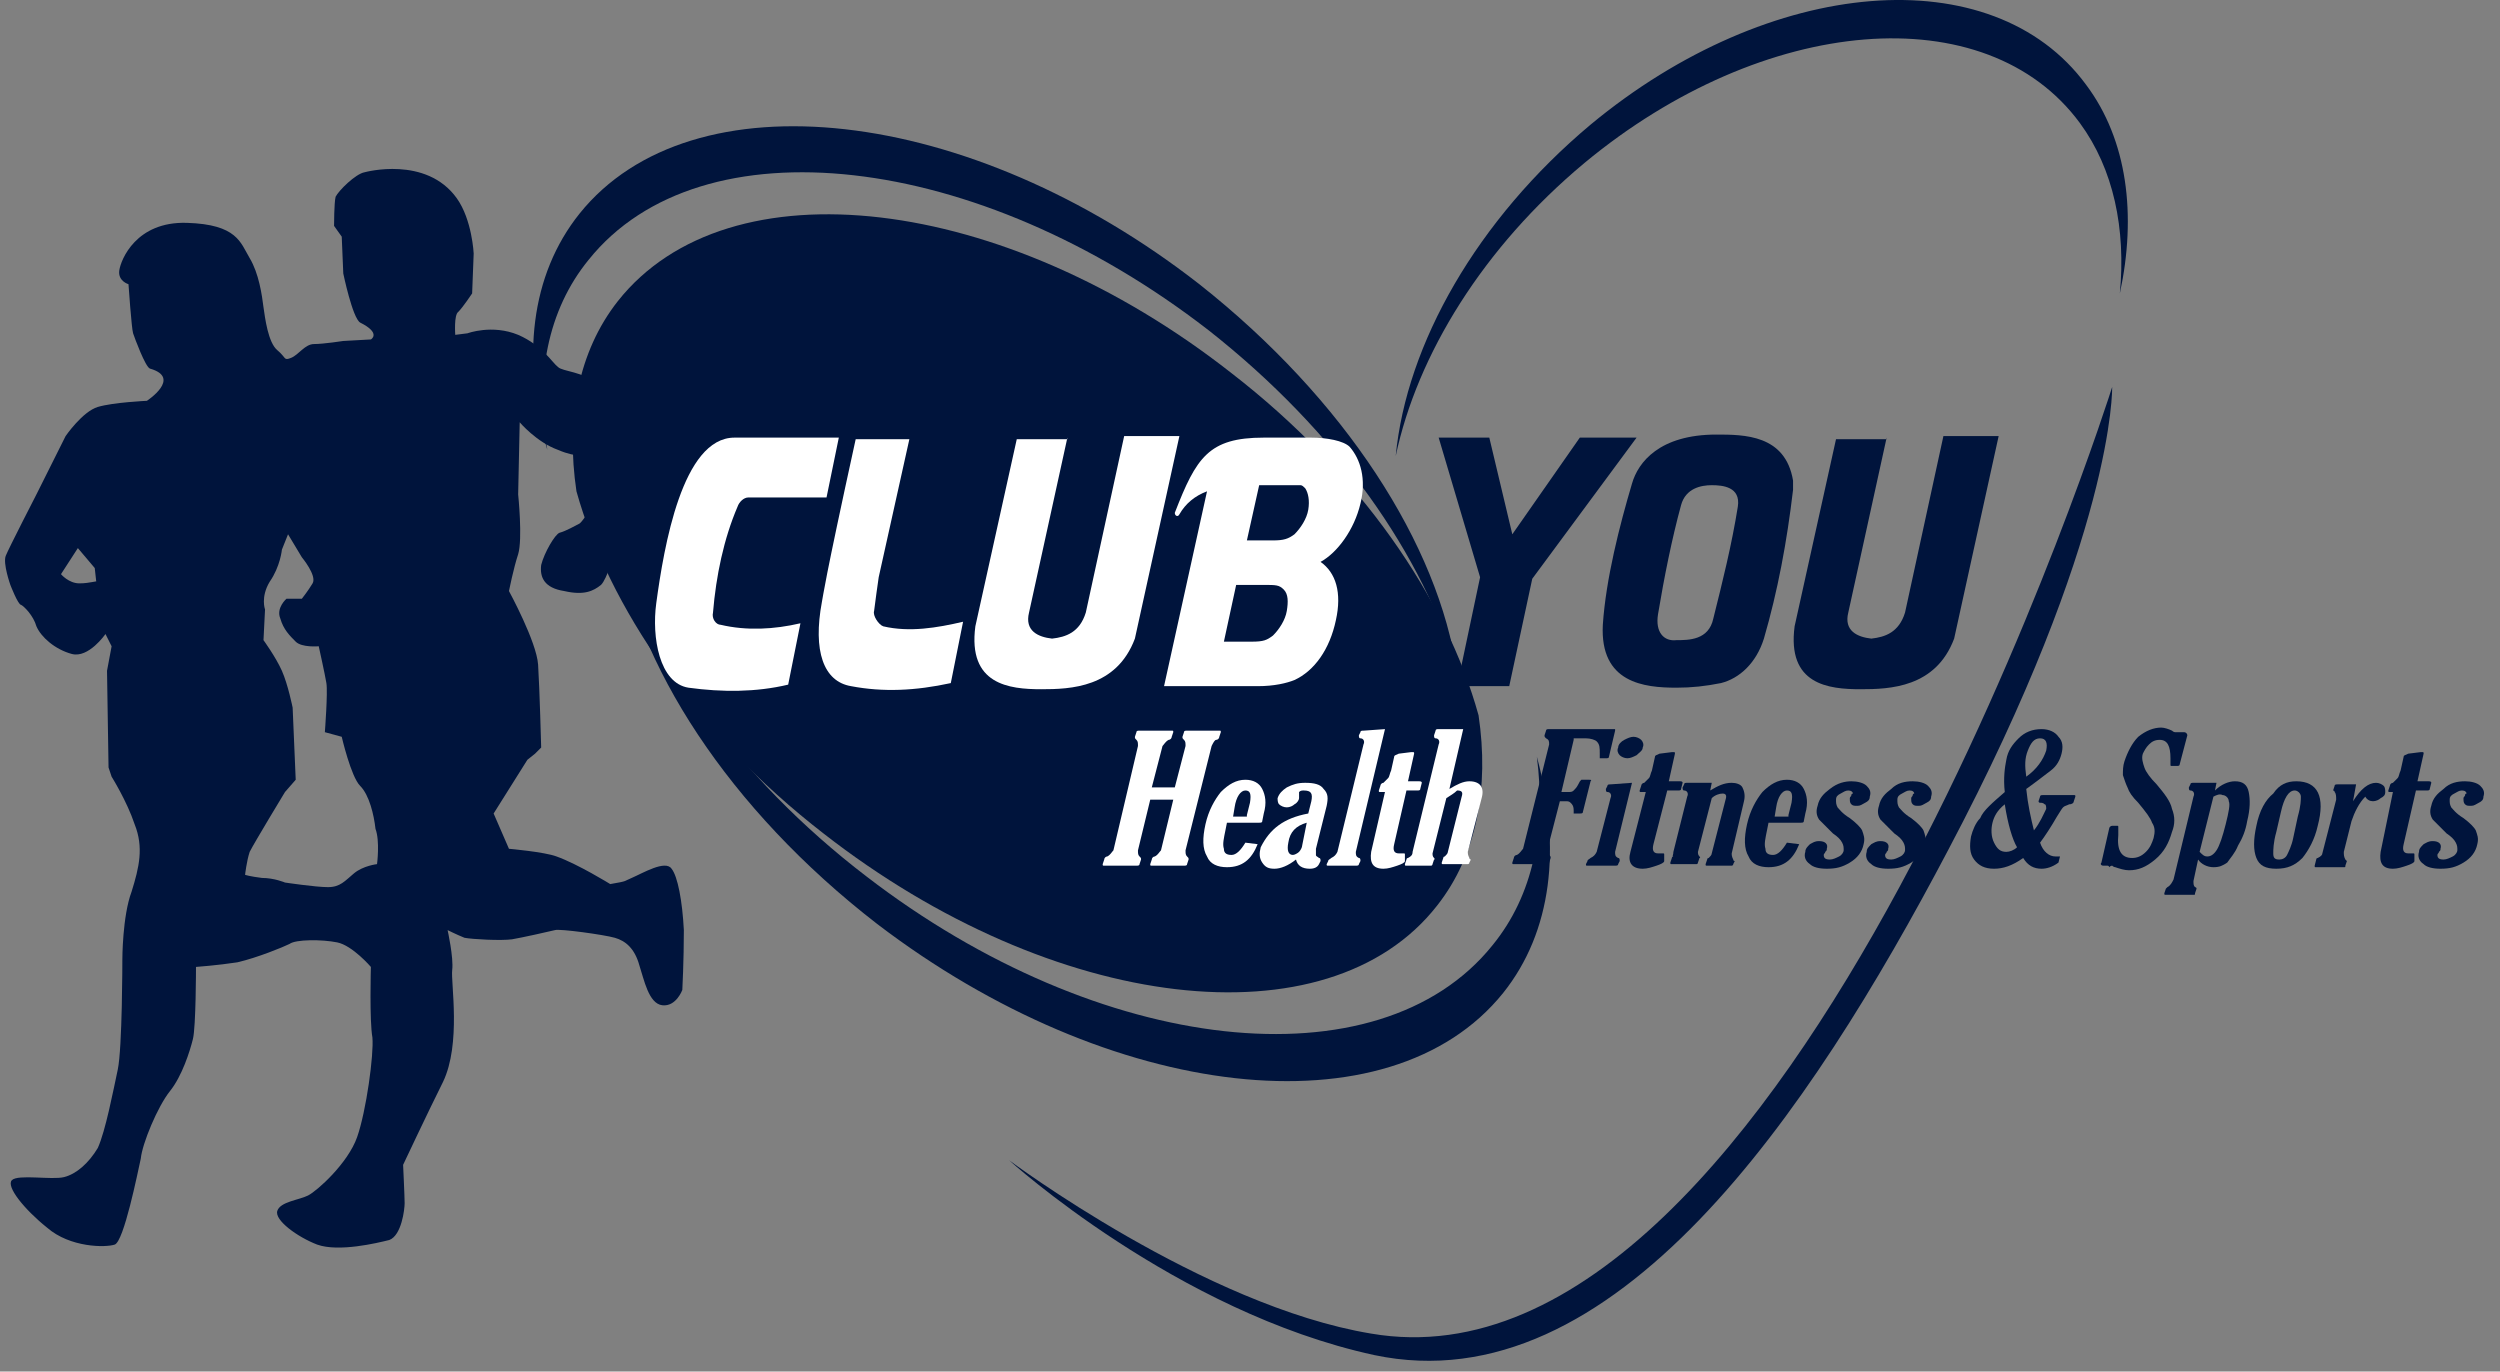 <svg width="144" height="79" viewBox="0 0 144 79" fill="none" xmlns="http://www.w3.org/2000/svg">
<rect x="0" y="0" width="144" height="79" fill="#808080" stroke="none"/>
<path d="M82.779 52.16C85.076 49.244 85.783 45.355 85.165 41.202C83.309 34.486 78.36 27.24 70.938 21.496C57.771 11.157 41.953 9.301 35.59 17.342C33.293 20.259 32.586 24.147 33.204 28.3C35.06 34.928 40.009 42.262 47.432 48.006C60.687 58.346 76.505 60.201 82.779 52.16Z" fill="#00143C"/>
<path d="M33.911 14.957C40.362 6.915 56.269 8.682 69.612 19.021C77.035 24.854 82.072 32.1 83.928 38.728C82.867 31.393 77.477 22.998 69.082 16.37C55.827 6.031 39.832 4.264 33.381 12.305C30.553 15.84 30.023 20.7 31.525 25.914C30.819 21.761 31.525 17.873 33.911 14.957Z" fill="#00143C"/>
<path d="M119.805 7.092C114.415 -0.243 101.601 0.817 91.262 9.389C85.43 14.249 81.63 20.435 80.393 26.268C81.011 19.817 85.076 12.659 91.616 7.18C101.955 -1.392 114.768 -2.452 120.159 4.882C122.545 8.064 123.075 12.394 122.103 16.901C122.456 13.189 121.749 9.743 119.805 7.092Z" fill="#00143C"/>
<path d="M58.124 66.829C58.124 66.829 67.756 75.578 79.156 78.052C92.941 80.968 104.252 64.09 112.206 48.979C121.838 30.775 121.661 22.291 121.661 22.291C121.661 22.291 103.192 80.968 78.979 76.815C69.347 75.224 58.124 66.829 58.124 66.829Z" fill="#00143C"/>
<path d="M85.96 54.457C79.421 62.587 63.338 60.82 49.906 50.481C42.395 44.737 37.358 37.49 35.502 30.863C36.562 38.197 41.953 46.593 50.525 53.22C63.957 63.471 80.04 65.327 86.579 57.197C89.407 53.662 89.937 48.802 88.523 43.588C89.053 47.741 88.346 51.541 85.96 54.457Z" fill="#00143C"/>
<path d="M39.39 53.574C39.302 51.895 39.037 50.481 38.683 50.039C38.33 49.509 37.004 50.304 36.386 50.569C35.944 50.746 36.209 50.746 35.149 50.923C35.149 50.923 33.293 49.774 32.056 49.332C31.349 49.067 29.316 48.89 29.316 48.89L28.433 46.858L30.377 43.765L30.819 43.411L31.172 43.058C31.172 43.058 31.084 39.7 30.995 38.286C30.907 36.96 29.316 34.044 29.316 34.044C29.316 34.044 29.581 32.719 29.846 31.923C30.112 31.04 29.846 28.477 29.846 28.477L29.935 24.324C29.935 24.324 30.907 25.472 32.144 25.914C33.381 26.445 33.47 26.003 34.442 26.798C35.414 27.593 33.558 30.068 33.381 30.156C33.205 30.244 32.586 30.598 32.232 30.686C31.967 30.775 31.349 31.835 31.172 32.542C31.084 33.249 31.349 33.867 32.498 34.044C33.646 34.309 34.176 34.044 34.618 33.691C34.972 33.337 35.325 32.012 35.59 31.393C35.855 30.775 36.474 29.891 36.474 29.891C36.474 29.891 38.418 28.123 38.418 26.71C38.418 25.738 36.297 23.882 36.297 23.882C36.297 23.882 35.502 23.263 34.353 22.114C33.646 21.407 32.409 21.407 32.144 21.142C31.791 20.877 31.26 19.905 29.846 19.287C28.344 18.668 26.93 19.198 26.93 19.198L26.223 19.287C26.223 19.287 26.135 18.138 26.4 17.961C26.665 17.696 27.195 16.901 27.195 16.901L27.284 14.603C27.284 14.603 27.195 12.659 26.312 11.422C24.544 8.947 21.01 9.92 21.01 9.92C20.479 10.008 19.507 10.98 19.331 11.333C19.242 11.687 19.242 13.012 19.242 13.012L19.684 13.631L19.773 15.752C19.773 15.752 20.303 18.315 20.745 18.58C21.982 19.198 21.363 19.552 21.363 19.552L19.773 19.64C19.773 19.64 18.624 19.817 18.093 19.817C17.563 19.817 17.21 20.435 16.768 20.612C16.326 20.789 16.503 20.612 15.973 20.17C15.443 19.729 15.266 18.315 15.177 17.696C15.089 16.989 14.912 15.752 14.382 14.868C13.852 13.985 13.675 12.924 10.759 12.836C7.843 12.747 6.959 14.957 6.871 15.575C6.782 16.194 7.401 16.37 7.401 16.37C7.401 16.37 7.578 18.933 7.666 19.198C7.754 19.463 8.373 21.142 8.638 21.231C10.494 21.761 8.461 23.087 8.461 23.087C8.461 23.087 6.517 23.175 5.634 23.44C4.75 23.705 3.778 25.119 3.778 25.119L2.099 28.477C2.099 28.477 0.508 31.57 0.332 32.012C0.155 32.454 0.597 33.691 0.597 33.691C0.597 33.691 1.038 34.84 1.215 34.84C1.392 34.928 1.922 35.458 2.099 36.077C2.364 36.695 3.159 37.402 4.131 37.667C5.103 37.932 6.075 36.519 6.075 36.519L6.429 37.225L6.164 38.639L6.252 44.207L6.429 44.737C6.429 44.737 7.313 46.151 7.754 47.476C8.285 48.802 8.02 49.951 7.578 51.364C7.048 52.778 7.048 55.253 7.048 55.253C7.048 55.253 7.048 60.378 6.782 61.615C6.517 62.852 6.075 65.15 5.634 66.122C5.103 67.006 4.396 67.624 3.69 67.801C2.983 67.978 1.038 67.624 0.685 67.978C0.332 68.331 1.392 69.657 2.717 70.717C4.043 71.866 6.075 71.866 6.606 71.689C7.136 71.513 7.931 67.536 8.108 66.741C8.196 65.857 9.08 63.736 9.787 62.852C10.494 61.969 10.936 60.555 11.112 59.848C11.289 59.141 11.289 55.695 11.289 55.695C11.289 55.695 12.526 55.606 13.675 55.429C14.824 55.164 16.326 54.546 16.68 54.369C17.033 54.104 18.535 54.104 19.419 54.281C20.303 54.458 21.363 55.695 21.363 55.695C21.363 55.695 21.275 58.788 21.451 59.76C21.54 60.732 21.098 64.001 20.568 65.504C20.038 67.006 18.27 68.597 17.74 68.862C17.21 69.127 16.149 69.215 15.973 69.745C15.796 70.275 17.122 71.248 18.27 71.689C19.507 72.131 21.717 71.601 22.424 71.424C23.131 71.159 23.307 69.657 23.307 69.303C23.307 68.95 23.219 67.094 23.219 67.094C23.219 67.094 24.633 64.09 25.516 62.322C26.577 60.113 25.958 56.578 26.047 55.871C26.135 55.164 25.782 53.574 25.782 53.574C25.782 53.574 26.312 53.839 26.754 54.016C27.195 54.104 28.874 54.192 29.493 54.104C30.023 54.016 31.614 53.662 31.967 53.574C32.232 53.485 34.795 53.839 35.414 54.016C36.032 54.192 36.562 54.634 36.828 55.606C37.093 56.402 37.358 57.816 38.153 57.904C38.948 57.992 39.302 57.02 39.302 57.02C39.302 57.02 39.39 55.341 39.39 53.574ZM4.573 33.602C3.955 33.602 3.513 33.072 3.513 33.072L4.485 31.57L5.457 32.719L5.545 33.514C5.634 33.426 5.192 33.602 4.573 33.602ZM21.717 49.774C21.717 49.774 20.921 49.862 20.391 50.304C19.861 50.746 19.596 51.099 18.889 51.099C18.182 51.099 16.415 50.834 16.415 50.834C16.415 50.834 15.796 50.569 15.089 50.569C14.382 50.481 14.117 50.392 14.117 50.392C14.117 50.392 14.205 49.597 14.382 49.067C14.647 48.537 16.415 45.621 16.415 45.621L17.033 44.914L16.856 40.76C16.856 40.76 16.591 39.435 16.238 38.639C15.884 37.844 15.177 36.872 15.177 36.872L15.266 35.105C15.266 35.105 15.001 34.398 15.531 33.514C16.149 32.63 16.238 31.658 16.238 31.658L16.591 30.775L17.387 32.1C17.387 32.1 18.27 33.16 18.005 33.602C17.74 34.044 17.387 34.486 17.387 34.486H16.503C16.503 34.486 15.884 35.016 16.149 35.635C16.326 36.254 16.68 36.607 17.033 36.96C17.387 37.314 18.359 37.225 18.359 37.225C18.359 37.225 18.712 38.816 18.8 39.346C18.889 39.877 18.712 42.174 18.712 42.174L19.684 42.439C19.684 42.439 20.214 44.737 20.745 45.267C21.275 45.797 21.54 46.946 21.628 47.741C21.893 48.448 21.717 49.774 21.717 49.774Z" fill="#00143C"/>
<path d="M41.511 35.988C43.013 36.342 44.604 36.253 46.106 35.9L45.399 39.435C43.544 39.877 41.599 39.877 39.655 39.611C37.976 39.346 37.535 36.695 37.8 34.751C38.242 31.482 39.302 25.207 42.306 25.207H48.316L47.608 28.654H43.102C42.837 28.654 42.572 28.919 42.483 29.184C41.688 31.04 41.246 33.16 41.069 35.281C40.981 35.635 41.246 35.988 41.511 35.988Z" fill="white"/>
<path d="M50.878 36.077C52.38 36.43 53.971 36.165 55.473 35.812L54.766 39.346C52.734 39.788 50.878 39.877 49.022 39.523C47.432 39.258 46.813 37.491 47.343 34.663C47.432 34.221 47.432 33.779 49.288 25.296H52.38L50.613 33.249C50.525 33.867 50.436 34.486 50.348 35.193C50.26 35.458 50.613 35.988 50.878 36.077Z" fill="white"/>
<path d="M61.482 25.207L59.273 35.281C59.008 36.342 59.803 36.695 60.599 36.784C61.394 36.695 62.189 36.43 62.543 35.281L64.752 25.119C64.752 25.119 64.752 25.119 64.84 25.119H67.933L65.37 36.784C64.31 39.611 61.659 39.7 59.98 39.7C58.124 39.7 55.738 39.435 56.18 36.077L58.566 25.296H61.482V25.207Z" fill="white"/>
<path d="M75.533 25.207C76.416 25.207 77.388 25.384 77.742 25.738C78.361 26.445 78.714 27.593 78.361 29.007C78.007 30.509 77.035 31.835 76.063 32.365C76.947 32.984 77.3 34.133 76.947 35.723C76.593 37.402 75.71 38.639 74.561 39.17C74.119 39.346 73.412 39.523 72.44 39.523H67.049L69.524 28.3C68.817 28.565 68.287 29.007 67.933 29.626C67.845 29.802 67.668 29.714 67.668 29.537C68.905 26.356 69.612 25.207 72.793 25.207H75.533ZM72.086 36.96C72.793 36.96 72.97 36.872 73.324 36.607C73.677 36.254 74.031 35.723 74.119 35.193C74.207 34.663 74.207 34.221 73.942 33.956C73.677 33.691 73.5 33.691 72.793 33.691H71.203L70.496 36.96H72.086ZM73.324 31.128C73.942 31.128 74.207 31.04 74.561 30.775C74.914 30.421 75.268 29.891 75.356 29.361C75.444 28.831 75.356 28.389 75.179 28.123C75.091 28.035 75.003 27.947 74.914 27.947H72.528L71.821 31.128H73.324Z" fill="white"/>
<path d="M82.867 25.207H85.784L87.109 30.775L90.997 25.207H94.267L88.258 33.337L86.932 39.523H83.928L85.253 33.249L82.867 25.207Z" fill="#00143C"/>
<path d="M101.601 36.784C101.159 38.198 100.187 39.081 99.127 39.346C98.243 39.523 97.448 39.611 96.564 39.611C94.709 39.611 92.146 39.346 92.323 35.988C92.499 33.337 93.295 30.244 94.002 27.858C94.355 26.621 95.592 25.031 98.862 25.031C100.452 25.031 102.838 25.031 103.28 27.682V28.212C102.927 31.216 102.397 34.044 101.601 36.784ZM100.099 29.184C100.276 28.035 99.215 27.947 98.597 27.947C97.978 27.947 97.094 28.124 96.829 29.096C96.299 31.04 95.857 33.249 95.504 35.37C95.327 36.43 95.857 36.96 96.564 36.872C97.271 36.872 98.42 36.872 98.685 35.635C99.215 33.514 99.746 31.393 100.099 29.184Z" fill="#00143C"/>
<path d="M108.671 25.207L106.462 35.281C106.196 36.342 106.992 36.695 107.787 36.784C108.582 36.695 109.378 36.43 109.731 35.281L111.94 25.119C111.94 25.119 111.94 25.119 112.029 25.119H115.122L112.559 36.784C111.499 39.611 108.848 39.7 107.169 39.7C105.313 39.7 102.927 39.435 103.369 36.077L105.755 25.296H108.671V25.207Z" fill="#00143C"/>
<path d="M69.789 42.969L68.287 48.979C68.287 49.155 68.287 49.244 68.375 49.332C68.463 49.42 68.463 49.42 68.463 49.509L68.375 49.774C68.375 49.862 68.287 49.862 68.198 49.862H66.343C66.254 49.862 66.254 49.862 66.254 49.774L66.343 49.509C66.343 49.42 66.431 49.332 66.519 49.332C66.696 49.244 66.784 49.067 66.873 48.979L67.58 46.062H66.254L65.547 48.979C65.547 49.155 65.547 49.244 65.636 49.332C65.724 49.42 65.724 49.42 65.724 49.509L65.636 49.774C65.636 49.862 65.547 49.862 65.459 49.862H63.603C63.515 49.862 63.515 49.862 63.515 49.774L63.603 49.509C63.603 49.42 63.691 49.332 63.78 49.332C63.957 49.244 64.045 49.067 64.133 48.979L65.547 42.969C65.547 42.793 65.547 42.704 65.459 42.616C65.371 42.528 65.371 42.528 65.371 42.439L65.459 42.174C65.459 42.086 65.547 42.086 65.636 42.086H67.491C67.58 42.086 67.58 42.086 67.58 42.174L67.491 42.439C67.491 42.528 67.403 42.616 67.315 42.616C67.138 42.704 67.049 42.881 66.961 42.969L66.343 45.355H67.668L68.287 42.969C68.287 42.793 68.287 42.704 68.198 42.616C68.11 42.528 68.11 42.528 68.11 42.439L68.198 42.174C68.198 42.086 68.287 42.086 68.375 42.086H70.231C70.319 42.086 70.319 42.086 70.319 42.174L70.231 42.439C70.231 42.528 70.142 42.616 70.054 42.616C69.966 42.616 69.877 42.793 69.789 42.969Z" fill="white"/>
<path d="M72.44 48.625C72.086 49.509 71.556 49.951 70.672 49.951C70.142 49.951 69.7 49.774 69.524 49.332C69.259 48.89 69.259 48.272 69.435 47.476C69.612 46.681 69.966 46.062 70.319 45.621C70.761 45.179 71.203 44.914 71.733 44.914C72.175 44.914 72.528 45.09 72.705 45.444C72.882 45.797 72.97 46.239 72.793 46.858L72.705 47.3C72.705 47.388 72.617 47.388 72.528 47.388H70.672L70.584 47.83C70.496 48.272 70.407 48.625 70.496 48.89C70.496 49.155 70.672 49.244 70.938 49.244C71.203 49.244 71.468 48.979 71.733 48.537L72.44 48.625ZM71.821 46.946L71.998 46.239C72.086 45.709 71.998 45.532 71.733 45.532C71.468 45.532 71.203 45.886 71.114 46.504L71.026 47.035H71.821V46.946Z" fill="white"/>
<path d="M75.356 46.858L75.533 46.151C75.621 45.709 75.533 45.532 75.091 45.532C75.003 45.532 74.914 45.532 74.826 45.62V45.709C74.826 45.797 74.826 45.886 74.826 45.974C74.826 46.062 74.737 46.239 74.561 46.328C74.472 46.416 74.296 46.504 74.119 46.504C73.942 46.504 73.765 46.416 73.677 46.328C73.589 46.239 73.589 46.062 73.589 45.974C73.677 45.709 73.854 45.532 74.119 45.355C74.472 45.179 74.737 45.09 75.179 45.09C75.71 45.09 76.063 45.179 76.24 45.444C76.505 45.709 76.505 45.974 76.416 46.416L75.798 48.89C75.798 49.067 75.798 49.155 75.798 49.244C75.798 49.332 75.886 49.332 75.975 49.42C76.063 49.42 76.063 49.509 76.063 49.597L75.975 49.774C75.886 49.951 75.71 50.039 75.444 50.039C75.003 50.039 74.737 49.862 74.649 49.509C74.207 49.862 73.765 50.039 73.412 50.039C73.058 50.039 72.882 49.951 72.705 49.685C72.528 49.42 72.528 49.155 72.617 48.802C73.147 47.741 73.942 47.123 75.356 46.858ZM75.268 47.388C74.649 47.565 74.296 47.918 74.207 48.537C74.119 48.979 74.207 49.244 74.472 49.244C74.561 49.244 74.737 49.155 74.826 49.067C74.914 48.979 75.003 48.802 75.003 48.714L75.268 47.388Z" fill="white"/>
<path d="M79.775 41.997L78.096 49.067C78.096 49.244 78.096 49.332 78.272 49.42C78.361 49.42 78.361 49.509 78.361 49.597L78.272 49.774C78.272 49.862 78.184 49.862 78.096 49.862H76.505C76.416 49.862 76.416 49.862 76.416 49.774L76.505 49.597C76.505 49.509 76.593 49.509 76.682 49.42C76.858 49.332 76.947 49.244 77.035 49.067L78.537 42.881C78.626 42.704 78.537 42.528 78.361 42.528C78.272 42.528 78.272 42.439 78.272 42.351L78.361 42.174C78.361 42.086 78.449 42.086 78.537 42.086L79.775 41.997Z" fill="white"/>
<path d="M79.774 45.62H79.509C79.421 45.62 79.421 45.62 79.421 45.532L79.509 45.267C79.509 45.179 79.598 45.09 79.686 45.09C79.774 45.002 79.863 44.914 79.951 44.825C80.04 44.737 80.04 44.56 80.128 44.383L80.305 43.588C80.305 43.5 80.393 43.5 80.57 43.411L81.277 43.323C81.365 43.323 81.365 43.323 81.365 43.323C81.453 43.323 81.453 43.323 81.453 43.411L81.1 45.002H81.719C81.807 45.002 81.895 45.002 81.895 45.09L81.807 45.444C81.807 45.532 81.719 45.532 81.63 45.532H81.012L80.305 48.625C80.216 48.978 80.305 49.155 80.57 49.155C80.658 49.155 80.658 49.155 80.746 49.155C80.835 49.155 80.835 49.155 80.835 49.155C80.923 49.155 80.923 49.155 80.923 49.244V49.509C80.923 49.509 80.923 49.509 80.923 49.597C80.923 49.685 80.746 49.774 80.481 49.862C80.216 49.951 79.951 50.039 79.686 50.039C79.067 50.039 78.891 49.685 78.979 49.067L79.774 45.62Z" fill="white"/>
<path d="M83.309 45.974L82.514 49.155C82.514 49.244 82.514 49.332 82.602 49.42C82.602 49.42 82.691 49.509 82.602 49.509L82.514 49.774C82.514 49.774 82.514 49.862 82.425 49.862H81.012C80.923 49.862 80.923 49.862 80.923 49.774L81.012 49.509C81.012 49.509 81.012 49.42 81.1 49.42C81.277 49.332 81.365 49.244 81.365 49.067L82.867 42.881C82.956 42.704 82.867 42.528 82.691 42.528C82.602 42.528 82.602 42.439 82.602 42.351L82.691 42.086C82.691 41.997 82.779 41.997 82.867 41.997H84.281L83.486 45.444C83.928 45.179 84.281 45.002 84.635 45.002C85.253 45.002 85.518 45.355 85.342 45.974L84.546 49.067C84.546 49.155 84.546 49.244 84.635 49.42C84.635 49.509 84.723 49.509 84.723 49.509L84.635 49.685C84.635 49.774 84.546 49.774 84.546 49.774H83.132C83.044 49.774 83.044 49.774 83.044 49.685L83.132 49.42C83.132 49.42 83.132 49.332 83.221 49.332C83.309 49.244 83.397 49.155 83.397 49.067L84.193 45.886C84.281 45.621 84.193 45.532 83.928 45.532C83.751 45.709 83.574 45.797 83.309 45.974Z" fill="white"/>
<path d="M90.644 42.616L89.937 45.621H90.29C90.467 45.621 90.555 45.621 90.644 45.532C90.732 45.444 90.82 45.355 90.909 45.179C90.997 45.002 90.997 45.002 91.086 44.914C91.086 44.914 91.174 44.914 91.262 44.914H91.527C91.616 44.914 91.704 44.914 91.616 45.002L91.174 46.769C91.174 46.858 91.086 46.858 90.997 46.858H90.732C90.644 46.858 90.644 46.858 90.644 46.858C90.644 46.858 90.644 46.769 90.644 46.681C90.644 46.416 90.555 46.328 90.467 46.239C90.379 46.151 90.29 46.151 90.202 46.151H89.848L89.141 48.89C89.141 49.067 89.141 49.155 89.23 49.244C89.318 49.332 89.318 49.332 89.318 49.42L89.23 49.685C89.23 49.774 89.141 49.774 89.053 49.774H87.197C87.109 49.774 87.109 49.774 87.109 49.685L87.197 49.42C87.197 49.332 87.286 49.244 87.374 49.244C87.551 49.155 87.639 48.979 87.728 48.89L89.23 42.881C89.23 42.704 89.23 42.616 89.053 42.528C88.965 42.439 88.965 42.439 88.965 42.351L89.053 42.086C89.053 41.997 89.141 41.997 89.23 41.997H92.234C92.323 41.997 92.499 41.997 92.676 41.997C92.765 41.997 92.853 41.997 92.853 41.997C92.941 41.997 93.03 41.997 93.03 41.997V42.086L92.676 43.588C92.676 43.676 92.588 43.676 92.499 43.676H92.234C92.146 43.676 92.146 43.676 92.146 43.676C92.146 43.676 92.146 43.588 92.146 43.411C92.146 43.058 92.146 42.881 91.969 42.704C91.881 42.616 91.616 42.528 91.351 42.528H90.644V42.616Z" fill="#00143C"/>
<path d="M94.002 45.09L93.03 49.067C93.03 49.244 93.03 49.332 93.206 49.42C93.295 49.42 93.295 49.509 93.295 49.597L93.206 49.774C93.206 49.862 93.118 49.862 93.03 49.862H91.439C91.351 49.862 91.351 49.862 91.351 49.774L91.439 49.597C91.439 49.509 91.527 49.509 91.616 49.42C91.793 49.332 91.881 49.244 91.969 49.067L92.765 45.974C92.853 45.797 92.765 45.62 92.588 45.62C92.499 45.62 92.499 45.532 92.499 45.444L92.588 45.267C92.588 45.179 92.676 45.179 92.765 45.179L94.002 45.09ZM94.09 42.439C94.267 42.439 94.444 42.528 94.532 42.616C94.62 42.704 94.709 42.881 94.62 43.058C94.62 43.235 94.444 43.323 94.267 43.5C94.09 43.588 93.913 43.676 93.737 43.676C93.56 43.676 93.383 43.588 93.295 43.5C93.206 43.411 93.118 43.235 93.206 43.058C93.206 42.881 93.383 42.704 93.56 42.616C93.737 42.528 93.913 42.439 94.09 42.439Z" fill="#00143C"/>
<path d="M94.797 45.62H94.532C94.444 45.62 94.444 45.62 94.444 45.532L94.532 45.267C94.532 45.179 94.62 45.09 94.709 45.09C94.797 45.002 94.885 44.914 94.974 44.825C95.062 44.737 95.062 44.56 95.15 44.383L95.327 43.588C95.327 43.5 95.416 43.5 95.592 43.411L96.299 43.323C96.388 43.323 96.388 43.323 96.388 43.323C96.476 43.323 96.476 43.323 96.476 43.411L96.123 45.002H96.741C96.829 45.002 96.918 45.002 96.918 45.09L96.829 45.444C96.829 45.532 96.741 45.532 96.653 45.532H96.034L95.239 48.625C95.15 48.978 95.239 49.155 95.504 49.155C95.592 49.155 95.592 49.155 95.681 49.155C95.769 49.155 95.769 49.155 95.769 49.155C95.858 49.155 95.858 49.155 95.858 49.244V49.509C95.858 49.509 95.858 49.509 95.858 49.597C95.858 49.685 95.681 49.774 95.416 49.862C95.15 49.951 94.885 50.039 94.62 50.039C94.002 50.039 93.737 49.685 93.913 49.067L94.797 45.62Z" fill="#00143C"/>
<path d="M96.388 49.067L97.183 45.886C97.271 45.709 97.183 45.532 97.006 45.532C96.918 45.532 96.918 45.444 96.918 45.355L97.006 45.179C97.006 45.09 97.095 45.09 97.183 45.09H98.597L98.508 45.532C98.95 45.267 99.304 45.09 99.746 45.09C100.011 45.09 100.276 45.179 100.364 45.355C100.453 45.532 100.541 45.797 100.453 46.151L99.746 49.155C99.746 49.244 99.746 49.332 99.834 49.509C99.834 49.597 99.922 49.597 99.922 49.597L99.834 49.774C99.834 49.862 99.746 49.862 99.746 49.862H98.332C98.243 49.862 98.243 49.862 98.243 49.774L98.332 49.509C98.332 49.509 98.332 49.42 98.42 49.42C98.508 49.332 98.597 49.244 98.597 49.155L99.392 46.062C99.481 45.797 99.392 45.709 99.216 45.709C99.039 45.709 98.774 45.797 98.597 45.974L97.802 49.067C97.802 49.155 97.802 49.244 97.89 49.332C97.89 49.332 97.978 49.42 97.89 49.42L97.802 49.685C97.802 49.685 97.802 49.774 97.713 49.774H96.299C96.211 49.774 96.211 49.774 96.211 49.685L96.299 49.42C96.299 49.42 96.299 49.332 96.388 49.332C96.299 49.332 96.388 49.244 96.388 49.067Z" fill="#00143C"/>
<path d="M103.634 48.625C103.28 49.509 102.75 49.951 101.866 49.951C101.336 49.951 100.894 49.774 100.718 49.332C100.453 48.89 100.453 48.272 100.629 47.476C100.806 46.681 101.159 46.062 101.513 45.621C101.955 45.179 102.397 44.914 102.927 44.914C103.369 44.914 103.722 45.09 103.899 45.444C104.076 45.797 104.164 46.239 103.987 46.858L103.899 47.3C103.899 47.388 103.811 47.388 103.722 47.388H101.866L101.778 47.83C101.69 48.272 101.601 48.625 101.69 48.89C101.69 49.155 101.866 49.244 102.132 49.244C102.397 49.244 102.662 48.979 102.927 48.537L103.634 48.625ZM103.015 46.946L103.192 46.239C103.28 45.709 103.192 45.532 102.927 45.532C102.662 45.532 102.397 45.886 102.308 46.504L102.22 47.035H103.015V46.946Z" fill="#00143C"/>
<path d="M106.638 45.002C106.992 45.002 107.345 45.09 107.522 45.267C107.699 45.444 107.787 45.621 107.699 45.886C107.699 46.062 107.61 46.151 107.434 46.239C107.257 46.328 107.168 46.416 106.992 46.416C106.815 46.416 106.727 46.416 106.638 46.328C106.55 46.239 106.55 46.151 106.55 45.974C106.55 45.886 106.638 45.886 106.638 45.797C106.638 45.709 106.727 45.709 106.727 45.709C106.727 45.621 106.638 45.532 106.462 45.532C106.285 45.532 106.196 45.621 106.02 45.709C105.843 45.797 105.755 45.886 105.755 46.062C105.755 46.239 105.755 46.328 105.843 46.504C105.931 46.593 106.108 46.858 106.55 47.123C106.903 47.388 107.168 47.653 107.257 47.83C107.345 48.095 107.434 48.272 107.345 48.625C107.257 49.067 106.992 49.42 106.55 49.686C106.108 49.951 105.755 50.039 105.224 50.039C104.783 50.039 104.429 49.951 104.252 49.774C103.987 49.597 103.899 49.332 103.987 49.067C103.987 48.89 104.076 48.802 104.252 48.625C104.429 48.537 104.517 48.448 104.783 48.448C105.136 48.448 105.313 48.625 105.224 48.89C105.224 48.979 105.224 48.979 105.136 49.067C105.136 49.155 105.048 49.155 105.048 49.244C105.048 49.42 105.136 49.509 105.401 49.509C105.578 49.509 105.755 49.42 105.931 49.332C106.108 49.244 106.196 49.067 106.196 48.979C106.196 48.802 106.196 48.714 106.108 48.537C106.02 48.36 105.843 48.183 105.578 48.007C105.224 47.653 104.959 47.388 104.783 47.211C104.606 46.946 104.606 46.681 104.694 46.416C104.783 45.974 105.048 45.709 105.401 45.444C105.843 45.09 106.285 45.002 106.638 45.002Z" fill="#00143C"/>
<path d="M141.986 45.002C142.339 45.002 142.693 45.09 142.869 45.267C143.046 45.444 143.134 45.621 143.046 45.886C143.046 46.062 142.958 46.151 142.781 46.239C142.604 46.328 142.516 46.416 142.339 46.416C142.162 46.416 142.074 46.416 141.986 46.328C141.897 46.239 141.897 46.151 141.897 45.974C141.897 45.886 141.986 45.886 141.986 45.797C141.986 45.709 142.074 45.709 142.074 45.709C142.074 45.621 141.986 45.532 141.809 45.532C141.632 45.532 141.544 45.621 141.367 45.709C141.19 45.797 141.102 45.886 141.102 46.062C141.102 46.239 141.102 46.328 141.19 46.504C141.279 46.593 141.455 46.858 141.897 47.123C142.251 47.388 142.516 47.653 142.604 47.83C142.693 48.095 142.781 48.272 142.693 48.625C142.604 49.067 142.339 49.42 141.897 49.686C141.455 49.951 141.102 50.039 140.572 50.039C140.13 50.039 139.776 49.951 139.6 49.774C139.335 49.597 139.246 49.332 139.335 49.067C139.335 48.89 139.423 48.802 139.6 48.625C139.776 48.537 139.865 48.448 140.13 48.448C140.483 48.448 140.66 48.625 140.572 48.89C140.572 48.979 140.572 48.979 140.483 49.067C140.483 49.155 140.395 49.155 140.395 49.244C140.395 49.42 140.483 49.509 140.748 49.509C140.925 49.509 141.102 49.42 141.279 49.332C141.455 49.244 141.544 49.067 141.544 48.979C141.544 48.802 141.544 48.714 141.455 48.537C141.367 48.36 141.19 48.183 140.925 48.007C140.572 47.653 140.307 47.388 140.13 47.211C139.953 46.946 139.953 46.681 140.041 46.416C140.13 45.974 140.395 45.709 140.748 45.444C141.102 45.09 141.544 45.002 141.986 45.002Z" fill="#00143C"/>
<path d="M110.173 45.002C110.527 45.002 110.88 45.09 111.057 45.267C111.233 45.444 111.322 45.621 111.233 45.886C111.233 46.062 111.145 46.151 110.968 46.239C110.792 46.328 110.703 46.416 110.527 46.416C110.35 46.416 110.261 46.416 110.173 46.328C110.085 46.239 110.085 46.151 110.085 45.974C110.085 45.886 110.173 45.886 110.173 45.797C110.173 45.709 110.261 45.709 110.261 45.709C110.261 45.621 110.173 45.532 109.996 45.532C109.82 45.532 109.731 45.621 109.554 45.709C109.378 45.797 109.289 45.886 109.289 46.062C109.289 46.239 109.289 46.328 109.378 46.504C109.466 46.593 109.643 46.858 110.085 47.123C110.438 47.388 110.703 47.653 110.792 47.83C110.88 48.095 110.968 48.272 110.88 48.625C110.792 49.067 110.527 49.42 110.085 49.686C109.643 49.951 109.289 50.039 108.759 50.039C108.317 50.039 107.964 49.951 107.787 49.774C107.522 49.597 107.434 49.332 107.522 49.067C107.522 48.89 107.61 48.802 107.787 48.625C107.964 48.537 108.052 48.448 108.317 48.448C108.671 48.448 108.848 48.625 108.759 48.89C108.759 48.979 108.759 48.979 108.671 49.067C108.671 49.155 108.582 49.155 108.582 49.244C108.582 49.42 108.671 49.509 108.936 49.509C109.113 49.509 109.289 49.42 109.466 49.332C109.643 49.244 109.731 49.067 109.731 48.979C109.731 48.802 109.731 48.714 109.643 48.537C109.555 48.36 109.378 48.183 109.113 48.007C108.759 47.653 108.494 47.388 108.317 47.211C108.141 46.946 108.141 46.681 108.229 46.416C108.317 45.974 108.582 45.709 108.936 45.444C109.289 45.09 109.731 45.002 110.173 45.002Z" fill="#00143C"/>
<path d="M115.475 45.621C115.387 44.825 115.475 44.207 115.564 43.765C115.652 43.235 115.917 42.881 116.271 42.528C116.624 42.174 117.066 41.997 117.596 41.997C118.038 41.997 118.391 42.174 118.568 42.439C118.833 42.704 118.833 43.058 118.745 43.411C118.656 43.765 118.48 44.118 118.126 44.383C117.773 44.648 117.331 45.002 116.712 45.444C116.801 46.328 116.977 47.123 117.154 47.83C117.508 47.388 117.684 46.946 117.861 46.593C117.861 46.504 117.861 46.328 117.773 46.328C117.684 46.239 117.596 46.239 117.508 46.239C117.419 46.239 117.419 46.151 117.419 46.151L117.508 45.886C117.508 45.797 117.596 45.797 117.684 45.797H119.452C119.54 45.797 119.54 45.797 119.54 45.886L119.452 46.151C119.452 46.239 119.363 46.328 119.187 46.328C119.01 46.416 118.922 46.416 118.833 46.504C118.745 46.593 118.656 46.769 118.48 47.035C118.126 47.653 117.773 48.183 117.508 48.537C117.684 49.067 118.038 49.332 118.391 49.332C118.48 49.332 118.568 49.332 118.656 49.332L118.568 49.685C118.215 49.951 117.861 50.039 117.596 50.039C117.154 50.039 116.801 49.862 116.536 49.42C115.917 49.862 115.387 50.039 114.857 50.039C114.326 50.039 113.973 49.862 113.708 49.509C113.443 49.155 113.443 48.714 113.531 48.183C113.619 47.83 113.796 47.388 114.061 47.123C114.238 46.681 114.768 46.239 115.475 45.621ZM115.475 46.328C115.033 46.681 114.857 47.035 114.768 47.388C114.68 47.741 114.68 48.183 114.857 48.537C115.033 48.89 115.21 49.067 115.564 49.067C115.74 49.067 116.005 48.979 116.182 48.802C115.917 48.36 115.652 47.476 115.475 46.328ZM116.712 44.737C117.331 44.295 117.684 43.765 117.861 43.235C117.95 42.793 117.861 42.528 117.508 42.528C117.154 42.528 116.977 42.793 116.801 43.235C116.624 43.676 116.624 44.118 116.712 44.737Z" fill="#00143C"/>
<path d="M121.396 49.862H121.131C121.042 49.862 120.954 49.774 121.042 49.686L121.484 47.742C121.484 47.653 121.572 47.565 121.661 47.565H121.926C122.014 47.565 122.014 47.565 122.014 47.653C122.014 47.653 122.014 47.83 122.014 48.095C121.926 48.979 122.191 49.42 122.81 49.42C123.075 49.42 123.34 49.332 123.605 49.067C123.87 48.802 123.958 48.537 124.047 48.272C124.135 47.918 124.135 47.653 123.958 47.388C123.87 47.123 123.605 46.769 123.163 46.239C122.81 45.886 122.633 45.621 122.544 45.355C122.456 45.179 122.368 44.914 122.279 44.649C122.279 44.383 122.279 44.118 122.368 43.853C122.544 43.323 122.81 42.793 123.163 42.439C123.605 42.086 124.047 41.909 124.489 41.909C124.665 41.909 124.93 41.998 125.107 42.086C125.196 42.174 125.284 42.174 125.284 42.174C125.284 42.174 125.372 42.174 125.461 42.174C125.549 42.174 125.549 42.174 125.637 42.174H125.814C125.902 42.174 125.991 42.263 125.991 42.351L125.549 44.03C125.549 44.118 125.461 44.118 125.372 44.118H125.107C125.019 44.118 125.019 44.118 125.019 44.03C125.019 44.03 125.019 43.853 125.019 43.676C125.019 42.969 124.842 42.616 124.4 42.616C124.135 42.616 123.958 42.704 123.782 42.881C123.605 43.058 123.517 43.235 123.428 43.411C123.34 43.676 123.428 43.942 123.517 44.207C123.605 44.472 123.87 44.825 124.223 45.179C124.665 45.709 125.019 46.151 125.107 46.593C125.284 47.035 125.284 47.476 125.107 47.918C124.93 48.537 124.665 49.067 124.135 49.509C123.605 49.951 123.163 50.127 122.633 50.127C122.368 50.127 122.103 50.039 121.838 49.951C121.749 49.951 121.661 49.862 121.661 49.862C121.661 49.862 121.572 49.862 121.484 49.951C121.484 49.862 121.396 49.862 121.396 49.862Z" fill="#00143C"/>
<path d="M125.196 50.658L126.344 45.886C126.433 45.709 126.344 45.532 126.168 45.532C126.079 45.532 126.079 45.444 126.079 45.355L126.168 45.179C126.168 45.09 126.256 45.09 126.344 45.09H127.67L127.582 45.532C127.935 45.179 128.377 45.002 128.73 45.002C129.172 45.002 129.437 45.179 129.526 45.621C129.614 46.062 129.614 46.593 129.437 47.3C129.349 47.83 129.172 48.272 128.907 48.714C128.73 49.155 128.465 49.42 128.288 49.686C128.023 49.862 127.847 49.951 127.493 49.951C127.14 49.951 126.786 49.774 126.61 49.509L126.344 50.746C126.344 50.923 126.344 51.011 126.433 51.099C126.521 51.099 126.521 51.188 126.521 51.188L126.433 51.453C126.433 51.541 126.433 51.541 126.344 51.541H124.754C124.665 51.541 124.665 51.541 124.665 51.453L124.754 51.188L124.842 51.099C125.019 51.011 125.107 50.834 125.196 50.658ZM127.493 45.886L126.698 49.067C126.875 49.244 126.963 49.332 127.14 49.332C127.316 49.332 127.493 49.244 127.67 48.979C127.847 48.714 128.023 48.183 128.2 47.476C128.377 46.769 128.465 46.328 128.377 46.151C128.377 45.974 128.2 45.797 128.023 45.797C127.847 45.709 127.67 45.797 127.493 45.886Z" fill="#00143C"/>
<path d="M132.265 45.002C133.502 45.002 133.944 45.886 133.502 47.565C133.326 48.36 132.972 48.979 132.619 49.42C132.177 49.862 131.735 50.039 131.116 50.039C130.498 50.039 130.144 49.862 129.968 49.42C129.791 48.979 129.791 48.36 129.968 47.565C130.144 46.681 130.498 46.062 130.94 45.709C131.293 45.179 131.735 45.002 132.265 45.002ZM132.353 47.035C132.53 46.416 132.53 46.062 132.53 45.886C132.53 45.709 132.353 45.532 132.177 45.532C131.823 45.532 131.558 45.974 131.381 46.769L131.116 47.918C130.94 48.537 130.94 48.979 130.94 49.155C130.94 49.42 131.028 49.509 131.293 49.509C131.47 49.509 131.647 49.42 131.735 49.244C131.823 49.067 132 48.714 132.088 48.272L132.353 47.035Z" fill="#00143C"/>
<path d="M135.535 46.151C135.976 45.444 136.418 45.09 136.86 45.09C137.037 45.09 137.214 45.179 137.302 45.267C137.39 45.355 137.39 45.532 137.39 45.62C137.39 45.797 137.302 45.886 137.125 45.974C137.037 46.062 136.86 46.151 136.683 46.151C136.507 46.151 136.33 46.062 136.242 45.886C135.888 46.239 135.623 46.769 135.446 47.3L135.004 49.067C135.004 49.244 135.004 49.332 135.093 49.509C135.181 49.597 135.181 49.597 135.181 49.597L135.093 49.862C135.093 49.951 135.093 49.951 135.004 49.951H133.414C133.325 49.951 133.325 49.951 133.325 49.862L133.414 49.509C133.414 49.509 133.414 49.42 133.502 49.42C133.679 49.332 133.767 49.244 133.767 49.155L134.563 46.062C134.563 45.886 134.563 45.709 134.474 45.62C134.474 45.532 134.386 45.532 134.386 45.532L134.474 45.267C134.474 45.179 134.563 45.179 134.651 45.179H135.711L135.535 46.151Z" fill="#00143C"/>
<path d="M137.832 45.62H137.656C137.567 45.62 137.567 45.62 137.567 45.532L137.656 45.267C137.656 45.179 137.744 45.09 137.832 45.09C137.921 45.002 138.009 44.914 138.098 44.825C138.186 44.737 138.186 44.56 138.274 44.383L138.451 43.588C138.451 43.5 138.539 43.5 138.716 43.411L139.423 43.323C139.511 43.323 139.511 43.323 139.511 43.323C139.6 43.323 139.6 43.323 139.6 43.411L139.246 45.002H139.865C139.953 45.002 140.042 45.002 140.042 45.09L139.953 45.444C139.953 45.532 139.865 45.532 139.777 45.532H139.158L138.451 48.625C138.363 48.978 138.451 49.155 138.716 49.155C138.804 49.155 138.804 49.155 138.893 49.155C138.981 49.155 138.981 49.155 138.981 49.155C139.07 49.155 139.07 49.155 139.07 49.244V49.509C139.07 49.509 139.07 49.509 139.07 49.597C139.07 49.685 138.893 49.774 138.628 49.862C138.363 49.951 138.098 50.039 137.832 50.039C137.214 50.039 137.037 49.685 137.125 49.067L137.832 45.62Z" fill="#00143C"/>
</svg>
